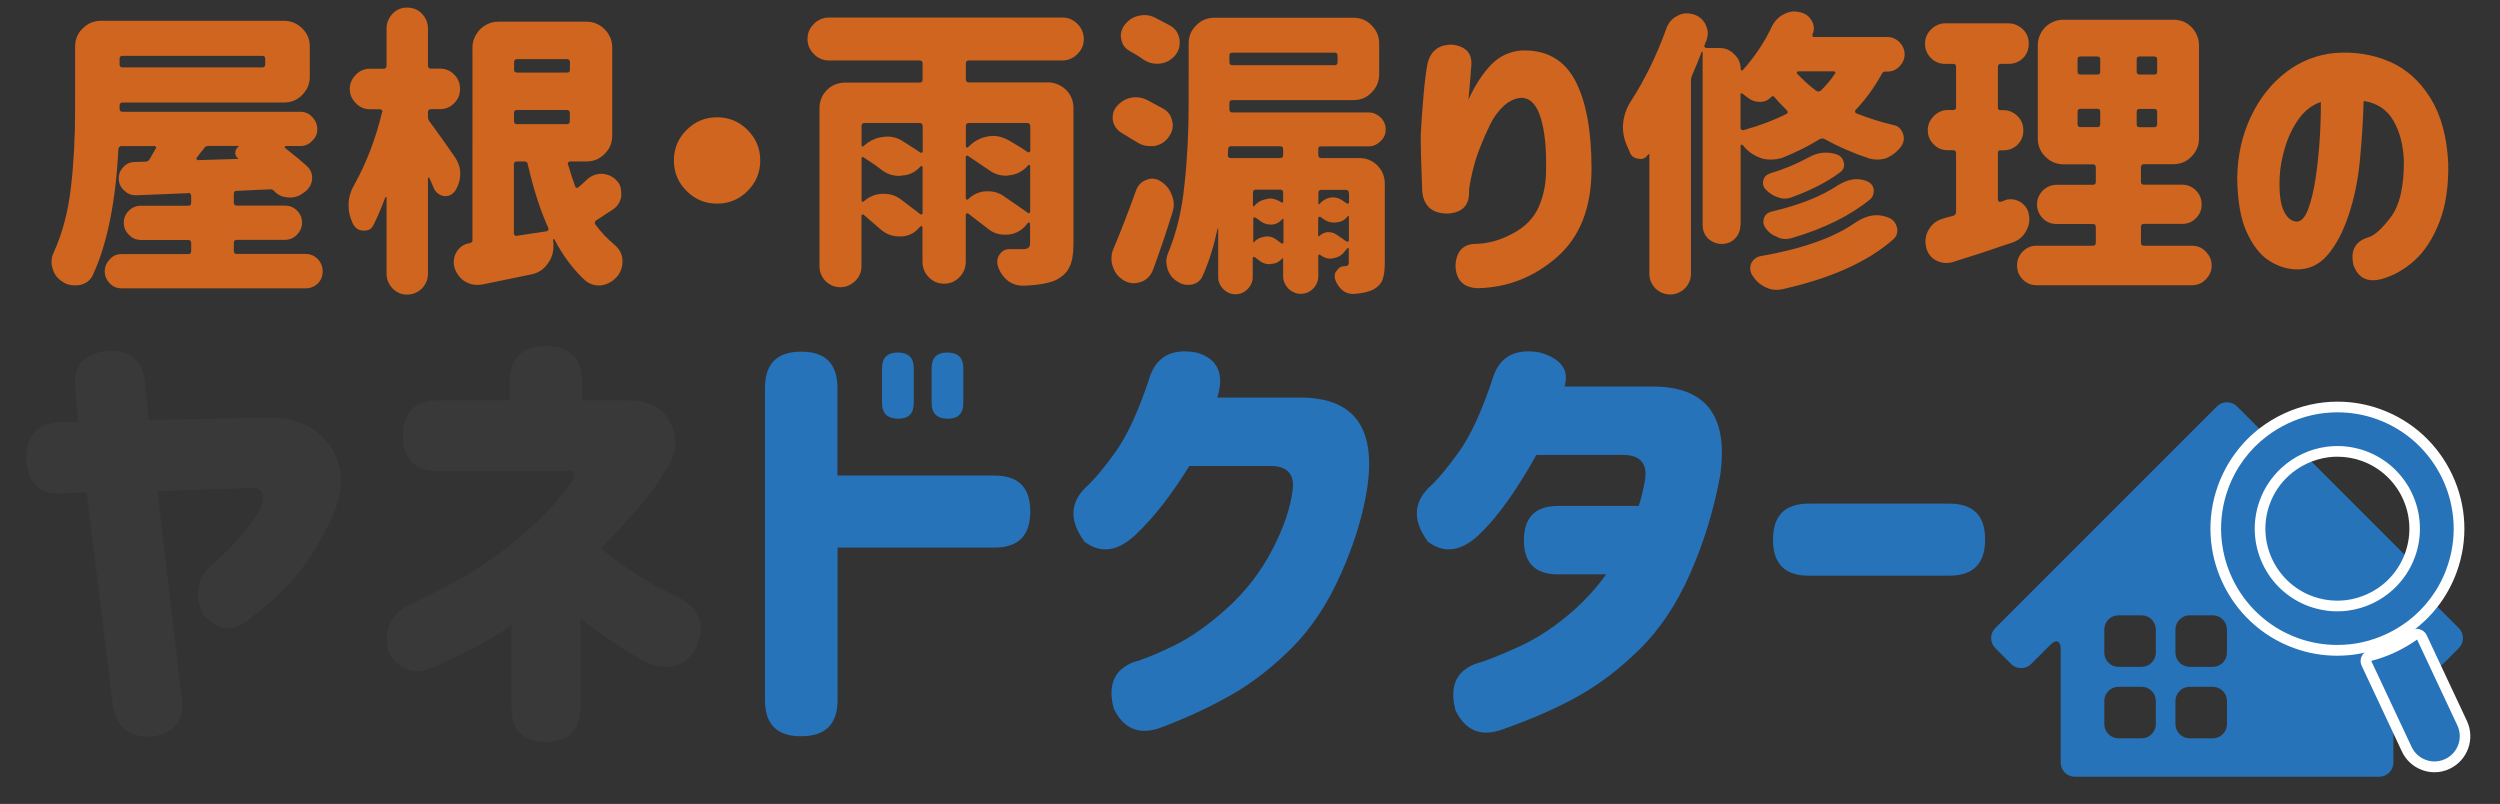 <?xml version="1.0" encoding="utf-8"?>
<!-- Generator: Adobe Illustrator 26.2.1, SVG Export Plug-In . SVG Version: 6.00 Build 0)  -->
<svg version="1.1" id="レイヤー_1" xmlns="http://www.w3.org/2000/svg" xmlns:xlink="http://www.w3.org/1999/xlink" x="0px"
	 y="0px" viewBox="0 0 227 73" style="enable-background:new 0 0 227 73;" xml:space="preserve">
<rect x="0" y="0" width="227" height="73" fill="#333333" stroke="none"/>
<style type="text/css">
	.st0{fill:#2673BA;}
	.st1{fill:#FFFFFF;}
	.st2{enable-background:new    ;}
	.st3{fill:#393939;}
	.st4{fill:#CF651F;}
</style>
<g>
	<g>
		<g>
			<path class="st0" d="M215.05,48.83c-0.5-0.5-1.32-1.32-1.82-1.82l-2.27-2.27c-0.5-0.5-1.32-1.32-1.82-1.82l-2.76-2.76
				c-0.5-0.5-1.32-1.32-1.82-1.82l-1.44-1.44c-0.5-0.5-1.32-0.5-1.82,0l-1.44,1.44c-0.5,0.5-1.32,1.32-1.82,1.82l-16.87,16.87
				c-0.5,0.5-0.5,1.32,0,1.82l1.44,1.44c0.5,0.5,1.32,0.5,1.82,0l1.77-1.77c0.5-0.5,0.91-0.33,0.91,0.38v10.34
				c0,0.71,0.58,1.29,1.29,1.29h27.63c0.71,0,1.29-0.58,1.29-1.29V58.9c0-0.71,0.41-0.88,0.91-0.38l1.77,1.77
				c0.5,0.5,1.32,0.5,1.82,0l1.44-1.44c0.5-0.5,0.5-1.32,0-1.82L215.05,48.83z M195.75,65.75c0,0.71-0.58,1.29-1.29,1.29h-2.1
				c-0.71,0-1.29-0.58-1.29-1.29v-2.1c0-0.71,0.58-1.29,1.29-1.29h2.1c0.71,0,1.29,0.58,1.29,1.29V65.75z M195.75,59.26
				c0,0.71-0.58,1.29-1.29,1.29h-2.1c-0.71,0-1.29-0.58-1.29-1.29v-2.1c0-0.71,0.58-1.29,1.29-1.29h2.1c0.71,0,1.29,0.58,1.29,1.29
				V59.26z M202.21,65.75c0,0.71-0.58,1.29-1.29,1.29h-2.1c-0.71,0-1.29-0.58-1.29-1.29v-2.1c0-0.71,0.58-1.29,1.29-1.29h2.1
				c0.71,0,1.29,0.58,1.29,1.29V65.75z M202.21,59.26c0,0.71-0.58,1.29-1.29,1.29h-2.1c-0.71,0-1.29-0.58-1.29-1.29v-2.1
				c0-0.71,0.58-1.29,1.29-1.29h2.1c0.71,0,1.29,0.58,1.29,1.29V59.26z"/>
		</g>
	</g>
	
		<rect x="210.42" y="40.42" transform="matrix(0.707 -0.707 0.707 0.707 28.371 164.488)" class="st0" width="4.63" height="15.16"/>
	<g>
		<g>
			<path class="st0" d="M212.22,59.05c-1.28,0-2.54-0.22-3.75-0.66c-5.73-2.08-8.69-8.43-6.61-14.16c0.72-1.98,1.98-3.7,3.64-4.98
				c1.27-0.98,2.78-1.68,4.35-2.04c0.79-0.18,1.6-0.27,2.4-0.27c1.28,0,2.54,0.22,3.76,0.66c2.77,1,4.98,3.03,6.23,5.71
				s1.39,5.68,0.38,8.45c-0.72,1.98-1.98,3.7-3.64,4.98c-1.28,0.98-2.78,1.69-4.35,2.04C213.83,58.96,213.03,59.05,212.22,59.05
				L212.22,59.05z M212.25,40.98c-0.3,0-0.6,0.02-0.89,0.06c-1.44,0.19-2.83,0.83-3.89,1.82c-0.81,0.75-1.44,1.7-1.82,2.75
				c-1.32,3.64,0.57,7.67,4.2,8.99c0.77,0.28,1.57,0.42,2.38,0.42c0.3,0,0.6-0.02,0.89-0.06c1.44-0.19,2.83-0.83,3.89-1.82
				c0.82-0.76,1.44-1.69,1.82-2.75c0.64-1.76,0.55-3.67-0.24-5.37s-2.2-2.99-3.96-3.63C213.86,41.13,213.06,40.98,212.25,40.98z"/>
			<path class="st1" d="M212.25,37.44c1.19,0,2.41,0.2,3.59,0.63c5.47,1.99,8.31,8.06,6.32,13.53c-0.71,1.96-1.94,3.58-3.48,4.76
				c-1.23,0.94-2.65,1.61-4.16,1.95c-0.75,0.17-1.52,0.25-2.3,0.25c-1.19,0-2.41-0.2-3.59-0.63c-5.47-1.99-8.31-8.06-6.32-13.53
				c0.71-1.96,1.94-3.58,3.48-4.76c1.23-0.94,2.65-1.61,4.16-1.95C210.7,37.52,211.47,37.44,212.25,37.44 M212.22,55.51
				c0.32,0,0.64-0.02,0.95-0.06c1.55-0.2,3.01-0.88,4.16-1.95c0.85-0.79,1.53-1.78,1.95-2.94c1.41-3.89-0.6-8.2-4.49-9.61
				c-0.84-0.3-1.7-0.45-2.55-0.45c-0.32,0-0.64,0.02-0.95,0.06c-1.55,0.2-3.01,0.88-4.16,1.95c-0.85,0.79-1.53,1.78-1.95,2.94
				c-1.41,3.89,0.6,8.2,4.49,9.61C210.52,55.36,211.38,55.51,212.22,55.51 M212.25,36.47c-0.84,0-1.68,0.09-2.51,0.28
				c-1.64,0.37-3.21,1.1-4.54,2.12c-1.74,1.34-3.05,3.14-3.8,5.2c-2.17,5.98,0.93,12.61,6.9,14.78c1.26,0.46,2.58,0.69,3.92,0.69
				c0.84,0,1.69-0.09,2.51-0.28c1.64-0.37,3.21-1.1,4.54-2.12c1.74-1.34,3.05-3.13,3.8-5.2c1.05-2.89,0.91-6.02-0.4-8.82
				c-1.31-2.79-3.62-4.91-6.51-5.96C214.9,36.7,213.58,36.47,212.25,36.47L212.25,36.47z M212.22,54.54c-0.76,0-1.5-0.13-2.22-0.39
				c-3.38-1.23-5.14-4.98-3.91-8.37c0.36-0.99,0.93-1.85,1.7-2.56c0.99-0.92,2.28-1.52,3.63-1.7c0.28-0.04,0.55-0.05,0.83-0.05
				c0.76,0,1.5,0.13,2.22,0.39c3.38,1.23,5.14,4.98,3.91,8.37c-0.36,0.99-0.93,1.85-1.69,2.56c-0.99,0.92-2.28,1.52-3.63,1.7
				C212.78,54.52,212.5,54.54,212.22,54.54L212.22,54.54z"/>
		</g>
		<g>
			<path class="st0" d="M221.05,69.62c-0.32,0-0.64-0.06-0.95-0.17c-0.7-0.25-1.26-0.76-1.57-1.44l-3.66-7.8
				c-0.06-0.13-0.06-0.28,0-0.41s0.18-0.23,0.32-0.26c1.43-0.37,2.81-1.02,4-1.87c0.08-0.06,0.18-0.09,0.28-0.09
				c0.04,0,0.08,0,0.12,0.02c0.14,0.04,0.26,0.13,0.32,0.26l3.66,7.8c0.65,1.39,0.05,3.05-1.34,3.7
				C221.85,69.53,221.46,69.62,221.05,69.62z"/>
			<path class="st1" d="M219.47,58.07l3.66,7.8c0.54,1.15,0.04,2.52-1.11,3.05c-0.31,0.15-0.65,0.22-0.97,0.22
				c-0.27,0-0.53-0.05-0.78-0.14c-0.55-0.2-1.03-0.61-1.3-1.19l-3.66-7.8C216.8,59.63,218.22,58.96,219.47,58.07 M219.47,57.1
				c-0.2,0-0.4,0.06-0.57,0.18c-1.14,0.82-2.47,1.44-3.84,1.8c-0.28,0.07-0.51,0.26-0.63,0.53s-0.12,0.56,0,0.82l3.66,7.8
				c0.37,0.79,1.02,1.39,1.84,1.69c0.36,0.13,0.73,0.2,1.11,0.2c0.48,0,0.95-0.1,1.38-0.31c1.63-0.76,2.34-2.71,1.58-4.34l-3.66-7.8
				c-0.12-0.26-0.35-0.45-0.63-0.53C219.64,57.11,219.55,57.1,219.47,57.1L219.47,57.1z"/>
		</g>
	</g>
	<g class="st2">
		<path class="st3" d="M7.87,44.73l-2.5,0.08c-1.83,0.03-2.84-1-3-3.08c0-2.11,0.94-3.24,2.84-3.38l1.88-0.04l-0.25-2.96
			c-0.25-2.11,0.75-3.28,3-3.5c2.08-0.03,3.2,0.97,3.34,3l0.33,3.29l10.8-0.21c2.45-0.06,4.29,0.74,5.55,2.4
			c1.25,1.65,1.42,3.72,0.5,6.19c-0.92,2.03-1.93,3.77-3.04,5.23c-1.11,1.46-2.6,2.88-4.46,4.27c-1.58,1.47-3.09,1.36-4.5-0.33
			c-0.7-1.78-0.42-3.22,0.83-4.34c1.83-1.58,3.34-3.31,4.5-5.17c0.44-1.31,0.15-1.93-0.88-1.88L14.3,44.6l2.21,18.93
			c0.25,1.92-0.64,3.03-2.67,3.34c-2.08,0.14-3.28-0.81-3.59-2.83L7.87,44.73z"/>
		<path class="st3" d="M36.6,39.56c0-2.14,1.07-3.21,3.21-3.21h6.46v-1.63c0-2.2,1.1-3.29,3.29-3.29c2.2,0,3.29,1.1,3.29,3.29v1.63
			H57c1.95,0,3.26,0.73,3.94,2.19c0.68,1.46,0.45,2.94-0.69,4.44c-0.36,0.75-1.17,1.85-2.44,3.29c-1.27,1.45-2.36,2.63-3.27,3.54
			c1.56,1.22,2.88,2.16,3.98,2.81c1.1,0.65,2.19,1.23,3.27,1.73c1.86,1.08,2.31,2.64,1.33,4.67c-1.08,1.64-2.64,1.97-4.67,1
			c-2.2-1.28-4.11-2.56-5.75-3.84v8.05c0,2.08-1.04,3.13-3.13,3.13s-3.13-1.04-3.13-3.13v-7.46c-1.83,1.28-4.28,2.58-7.34,3.92
			c-1.64,0.58-2.92,0.08-3.84-1.5c-0.42-1.92,0.14-3.31,1.67-4.17c1.25-0.56,2.82-1.35,4.71-2.38c1.89-1.03,3.79-2.36,5.69-3.98
			c1.9-1.63,3.4-3.22,4.48-4.77c0.53-0.81,0.44-1.18-0.25-1.13H39.81C37.67,42.77,36.6,41.7,36.6,39.56z"/>
	</g>
	<g class="st2">
		<path class="st0" d="M69.46,63.58V35.22c0-2.2,1.1-3.29,3.29-3.29c2.2,0,3.29,1.1,3.29,3.29v7.96h14.26
			c2.17,0,3.25,1.08,3.25,3.25c0,2.2-1.08,3.29-3.25,3.29H76.05v13.84c0,2.2-1.1,3.29-3.29,3.29
			C70.56,66.87,69.46,65.77,69.46,63.58z M80.09,36.6v-3.17c0-0.94,0.47-1.42,1.42-1.42c0.97,0,1.46,0.47,1.46,1.42v3.17
			c0,0.95-0.47,1.42-1.42,1.42C80.58,38.01,80.09,37.54,80.09,36.6z M84.59,36.6v-3.17c0-0.94,0.47-1.42,1.42-1.42
			c0.97,0,1.46,0.47,1.46,1.42v3.17c0,0.95-0.47,1.42-1.42,1.42C85.08,38.01,84.59,37.54,84.59,36.6z"/>
		<path class="st0" d="M110.53,36.1h7.38c4.95-0.06,7.03,2.64,6.25,8.09c-0.36,2.47-1.15,5.09-2.38,7.86
			c-1.22,2.77-2.73,5.04-4.52,6.82c-1.79,1.78-3.65,3.21-5.57,4.29s-3.99,2.04-6.21,2.88c-1.97,0.75-3.42,0.19-4.34-1.67
			c-0.58-2.14,0.01-3.56,1.79-4.25c0.83-0.22,2.03-0.71,3.59-1.46c1.56-0.75,3.18-1.89,4.88-3.42c1.7-1.53,3.06-3.29,4.11-5.3
			c1.04-2,1.66-3.81,1.86-5.42c0.19-1.44-0.45-2.18-1.92-2.21h-7.46c-1.61,2.61-3.23,4.68-4.84,6.21c-1.64,1.56-3.2,1.78-4.67,0.67
			c-1.36-1.83-1.35-3.46,0.04-4.88c0.78-0.69,1.7-1.78,2.75-3.25c1.06-1.47,2.07-3.66,3.04-6.55c0.58-2.08,2.03-2.92,4.34-2.5
			C110.57,32.57,111.2,33.93,110.53,36.1z"/>
		<path class="st0" d="M142.06,35.1h7.88c4.95-0.05,7.03,2.64,6.25,8.09c-0.58,3.14-1.49,6.09-2.71,8.86
			c-1.22,2.77-2.73,5.04-4.52,6.82c-1.79,1.78-3.65,3.21-5.57,4.29s-4.21,2.1-6.88,3.04c-1.97,0.75-3.42,0.19-4.34-1.67
			c-0.58-2.14,0.01-3.56,1.79-4.25c0.83-0.22,2.14-0.74,3.92-1.54c1.78-0.81,3.52-1.97,5.21-3.5c1.03-0.94,1.95-1.97,2.75-3.09
			h-4.38c-2.06,0-3.09-1.03-3.09-3.08c0-2.08,1.03-3.13,3.09-3.13h7.34c0.25-0.78,0.44-1.58,0.58-2.42
			c0.19-1.45-0.45-2.18-1.92-2.21h-7.96c-1.83,3.28-3.56,5.68-5.17,7.21c-1.64,1.56-3.2,1.78-4.67,0.67
			c-1.36-1.83-1.35-3.46,0.04-4.88c0.78-0.69,1.7-1.78,2.75-3.25c1.06-1.47,2.07-3.66,3.04-6.55c0.58-2.08,2.03-2.92,4.34-2.5
			C141.76,32.57,142.5,33.59,142.06,35.1z"/>
		<path class="st0" d="M160.99,49.02v-0.04c0-2.17,1.08-3.25,3.25-3.25H177c2.17,0,3.25,1.08,3.25,3.25c0,2.2-1.08,3.29-3.25,3.29
			h-12.76C162.07,52.28,160.99,51.19,160.99,49.02z"/>
	</g>
	<g class="st2">
		<path class="st4" d="M29.3,24.64c0,0.44-0.15,0.8-0.44,1.1c-0.31,0.29-0.68,0.44-1.1,0.44H11.05c-0.44,0-0.8-0.15-1.07-0.44
			c-0.31-0.31-0.47-0.68-0.47-1.1s0.16-0.79,0.47-1.1c0.26-0.31,0.61-0.47,1.07-0.47h6.04c0.18,0,0.27-0.09,0.27-0.27v-0.74
			c0-0.18-0.09-0.27-0.27-0.27h-4.28c-0.44,0-0.81-0.16-1.1-0.47c-0.31-0.29-0.47-0.66-0.47-1.1c0-0.44,0.16-0.8,0.47-1.1
			c0.29-0.29,0.66-0.44,1.1-0.44h4.28c0.18,0,0.27-0.09,0.27-0.27v-0.63c0-0.07-0.03-0.14-0.08-0.19c-0.04-0.07-0.1-0.09-0.19-0.05
			l-4.69,0.19h-0.08c-0.4,0-0.74-0.14-1.02-0.41c-0.35-0.31-0.52-0.69-0.52-1.12c0-0.4,0.14-0.74,0.41-1.02
			c0.27-0.31,0.62-0.47,1.04-0.47l0.96-0.03c0.2,0,0.34-0.08,0.41-0.25l0.55-0.96c0.04-0.05,0.04-0.11,0-0.16l-0.11-0.05h-2.99
			c-0.16,0-0.27,0.08-0.3,0.25c-0.24,4.81-1.01,8.63-2.31,11.44c-0.22,0.49-0.61,0.8-1.18,0.93c-0.09,0.02-0.25,0.03-0.47,0.03
			c-0.4,0-0.75-0.09-1.04-0.28c-0.51-0.31-0.83-0.71-0.96-1.21c-0.07-0.2-0.11-0.42-0.11-0.66c0-0.31,0.07-0.6,0.22-0.88
			c0.79-1.77,1.3-3.73,1.54-5.87c0.26-2.21,0.38-4.55,0.38-7V4.23c0-0.66,0.23-1.21,0.69-1.65c0.46-0.46,1.01-0.69,1.65-0.69h16.63
			c0.64,0,1.19,0.23,1.65,0.69c0.46,0.44,0.69,0.99,0.69,1.65v2.74c0,0.64-0.23,1.19-0.69,1.65c-0.44,0.46-0.99,0.69-1.65,0.69
			H11.13c-0.18,0-0.27,0.09-0.27,0.27v0.3c0,0.18,0.09,0.27,0.27,0.27h16.14c0.44,0,0.8,0.16,1.07,0.47
			c0.31,0.31,0.47,0.68,0.47,1.1c0,0.44-0.16,0.8-0.47,1.07c-0.27,0.31-0.63,0.47-1.07,0.47h-1.32c-0.06,0-0.08,0.02-0.08,0.05
			c-0.02,0.05-0.02,0.09,0,0.11c0.93,0.73,1.6,1.29,2,1.67c0.31,0.27,0.47,0.62,0.47,1.04v0.22c-0.09,0.49-0.35,0.88-0.77,1.15
			l-0.33,0.22c-0.29,0.15-0.59,0.22-0.91,0.22c-0.15,0-0.26-0.01-0.33-0.03c-0.46-0.05-0.83-0.25-1.12-0.58
			c-0.09-0.09-0.2-0.14-0.33-0.14l-3.05,0.14c-0.18,0-0.27,0.09-0.27,0.27v0.8c0,0.18,0.09,0.27,0.27,0.27h4.36
			c0.44,0,0.8,0.15,1.1,0.44c0.31,0.31,0.47,0.68,0.47,1.1c0,0.42-0.16,0.79-0.47,1.1c-0.29,0.31-0.66,0.47-1.1,0.47h-4.36
			c-0.18,0-0.27,0.09-0.27,0.27v0.74c0,0.18,0.09,0.27,0.27,0.27h6.26c0.42,0,0.79,0.16,1.1,0.47C29.15,23.84,29.3,24.21,29.3,24.64
			z M10.86,5.85c0,0.18,0.09,0.27,0.27,0.27h12.68c0.18,0,0.27-0.09,0.27-0.27V5.32c0-0.16-0.09-0.25-0.27-0.25H11.13
			c-0.18,0-0.27,0.08-0.27,0.25V5.85z M17.99,14.54l3.59-0.11h0.03c0.04-0.04,0.04-0.05,0-0.05c-0.17-0.15-0.25-0.3-0.25-0.47
			c0-0.26,0.11-0.47,0.33-0.63l-0.03-0.03h-2.72c-0.2,0-0.34,0.07-0.41,0.22c-0.16,0.18-0.39,0.48-0.69,0.88
			c0,0.05,0.01,0.1,0.03,0.14C17.9,14.53,17.94,14.54,17.99,14.54z"/>
		<path class="st4" d="M41.79,15.75c0,0.59-0.16,1.12-0.49,1.62c-0.24,0.29-0.52,0.44-0.85,0.44h-0.11c-0.4-0.06-0.7-0.27-0.91-0.63
			l-0.44-1.02c-0.04-0.04-0.06-0.04-0.08-0.03c-0.04,0-0.05,0.02-0.05,0.06v8.67c0,0.49-0.18,0.94-0.55,1.34
			c-0.4,0.37-0.85,0.55-1.34,0.55c-0.51,0-0.95-0.18-1.32-0.55c-0.37-0.4-0.55-0.85-0.55-1.34v-6.94l-0.03-0.03
			c-0.04,0-0.06,0.01-0.08,0.03c-0.38,1.01-0.74,1.84-1.07,2.5c-0.16,0.35-0.44,0.52-0.82,0.52h-0.14
			c-0.42-0.02-0.73-0.24-0.93-0.66c-0.26-0.55-0.38-1.08-0.38-1.59V18.5c0.02-0.58,0.2-1.18,0.55-1.78c1.08-1.94,1.91-4.12,2.5-6.56
			c0.04-0.05,0.03-0.11-0.03-0.16c-0.06-0.06-0.1-0.08-0.14-0.08h-0.93c-0.51,0-0.94-0.18-1.29-0.55c-0.37-0.37-0.55-0.8-0.55-1.29
			c0-0.49,0.18-0.92,0.55-1.29c0.35-0.37,0.78-0.55,1.29-0.55h1.23c0.18,0,0.27-0.09,0.27-0.27V2.58c0-0.49,0.18-0.94,0.55-1.34
			c0.35-0.37,0.79-0.55,1.32-0.55c0.53,0,0.98,0.18,1.34,0.55c0.37,0.4,0.55,0.85,0.55,1.34v3.38c0,0.18,0.09,0.27,0.27,0.27h0.8
			c0.53,0,0.97,0.18,1.32,0.55c0.35,0.35,0.52,0.78,0.52,1.29c0,0.51-0.17,0.94-0.52,1.29c-0.35,0.37-0.79,0.55-1.32,0.55h-0.8
			c-0.18,0-0.27,0.09-0.27,0.27v0.44c0,0.18,0.06,0.34,0.19,0.47c0.7,0.95,1.45,2.02,2.28,3.21C41.63,14.76,41.79,15.24,41.79,15.75
			z M54.63,15.78h0.03c0.57,0.04,1.02,0.26,1.37,0.66c0.26,0.27,0.38,0.64,0.38,1.1v0.3c-0.09,0.53-0.36,0.93-0.8,1.21l-1.48,0.96
			c-0.13,0.11-0.16,0.23-0.08,0.36c0.51,0.7,1.09,1.31,1.73,1.84c0.44,0.37,0.69,0.81,0.74,1.34v0.25c0,0.42-0.13,0.81-0.38,1.18
			c-0.38,0.49-0.86,0.8-1.43,0.91c-0.09,0.02-0.22,0.03-0.38,0.03c-0.4,0-0.79-0.14-1.15-0.41c-1.12-1.02-2.07-2.29-2.85-3.79
			c-0.02-0.04-0.05-0.04-0.08,0c-0.02,0-0.03,0.02-0.03,0.05l0.03,0.38v0.25c0,0.57-0.17,1.08-0.52,1.54
			c-0.38,0.55-0.91,0.88-1.56,0.99l-4.42,0.91l-0.44,0.03c-0.38,0-0.76-0.11-1.12-0.33c-0.44-0.29-0.75-0.71-0.93-1.26v-0.03
			c-0.04-0.11-0.06-0.27-0.06-0.49c0-0.31,0.09-0.61,0.27-0.91c0.31-0.46,0.7-0.71,1.18-0.77c0.16-0.04,0.25-0.12,0.25-0.25V4.31
			c0-0.6,0.23-1.15,0.69-1.65c0.49-0.46,1.04-0.69,1.65-0.69h8.01c0.64,0,1.19,0.23,1.65,0.69c0.46,0.46,0.69,1.01,0.69,1.65v8.01
			c0,0.66-0.23,1.21-0.69,1.65c-0.44,0.46-0.99,0.69-1.65,0.69h-1.48c-0.07,0-0.13,0.03-0.17,0.08c-0.05,0.05-0.06,0.11-0.03,0.17
			c0.24,0.8,0.46,1.48,0.66,2.03c0.04,0.07,0.08,0.11,0.14,0.11c0.07,0.02,0.13,0,0.16-0.06c0.27-0.22,0.52-0.44,0.74-0.66
			C53.66,15.96,54.12,15.78,54.63,15.78z M51.75,5.65c0-0.18-0.09-0.28-0.27-0.28h-4.53c-0.18,0-0.27,0.09-0.27,0.28v0.69
			c0,0.17,0.09,0.25,0.27,0.25h4.53c0.18,0,0.27-0.08,0.27-0.25V5.65z M46.67,11c0,0.18,0.09,0.27,0.27,0.27h4.53
			c0.18,0,0.27-0.09,0.27-0.27v-0.74c0-0.18-0.09-0.27-0.27-0.27h-4.53c-0.18,0-0.27,0.09-0.27,0.27V11z M46.67,21.21
			c0,0.05,0.03,0.11,0.08,0.17c0.05,0.04,0.12,0.05,0.19,0.03l2.69-0.41c0.09-0.04,0.15-0.07,0.16-0.11c0.02-0.05,0.02-0.12,0-0.19
			c-0.73-1.59-1.35-3.52-1.87-5.79c-0.02-0.17-0.13-0.25-0.33-0.25h-0.66c-0.18,0-0.27,0.09-0.27,0.27V21.21z"/>
		<path class="st4" d="M62.34,17.34c-0.77-0.77-1.15-1.69-1.15-2.77c0-1.08,0.38-2,1.15-2.77c0.77-0.77,1.69-1.15,2.77-1.15
			s2,0.38,2.77,1.15c0.77,0.77,1.15,1.69,1.15,2.77c0,1.08-0.38,2-1.15,2.77c-0.77,0.77-1.69,1.15-2.77,1.15
			S63.11,18.11,62.34,17.34z"/>
		<path class="st4" d="M87.97,5.49c-0.18,0-0.27,0.09-0.27,0.27v1.45c0,0.18,0.09,0.27,0.27,0.27h7.16c0.62,0,1.17,0.22,1.65,0.66
			c0.46,0.46,0.69,1.02,0.69,1.67v12.35c0,0.92-0.12,1.61-0.36,2.08c-0.22,0.48-0.62,0.87-1.21,1.18c-0.62,0.29-1.59,0.47-2.91,0.52
			h-0.14c-0.48,0-0.91-0.14-1.29-0.41c-0.44-0.35-0.75-0.78-0.93-1.29c-0.05-0.16-0.08-0.32-0.08-0.47c0-0.22,0.06-0.43,0.19-0.63
			c0.22-0.35,0.53-0.52,0.93-0.52h0.03h1.23c0.4,0,0.6-0.17,0.6-0.52v-1.78c0-0.04-0.02-0.07-0.06-0.11c-0.05,0-0.1,0.01-0.14,0.03
			l-0.27,0.33c-0.48,0.48-1.02,0.72-1.65,0.74h-0.16c-0.6,0-1.12-0.18-1.56-0.55l-1.78-1.37c-0.04-0.04-0.08-0.04-0.14,0
			c-0.05,0.02-0.08,0.06-0.08,0.11v4.25c0,0.57-0.19,1.04-0.58,1.43c-0.38,0.38-0.84,0.58-1.37,0.58c-0.55,0-1.02-0.19-1.4-0.58
			c-0.38-0.38-0.58-0.86-0.58-1.43v-3.1c0-0.05-0.03-0.09-0.08-0.11c-0.02-0.04-0.06-0.03-0.11,0.03l-0.19,0.19
			c-0.44,0.48-0.99,0.71-1.65,0.71h-0.05c-0.64,0-1.2-0.2-1.67-0.6c-0.79-0.68-1.32-1.13-1.59-1.37c-0.04-0.04-0.08-0.04-0.14,0
			c-0.04,0.02-0.06,0.05-0.06,0.11v4.58c0,0.51-0.19,0.96-0.58,1.34c-0.4,0.37-0.85,0.55-1.34,0.55s-0.94-0.18-1.34-0.55
			c-0.37-0.4-0.55-0.85-0.55-1.34V9.83c0-0.66,0.23-1.22,0.69-1.67c0.44-0.44,0.99-0.66,1.65-0.66h6.75c0.18,0,0.27-0.09,0.27-0.27
			V5.76c0-0.18-0.09-0.27-0.27-0.27h-8.23c-0.53,0-0.99-0.19-1.37-0.58c-0.38-0.38-0.58-0.84-0.58-1.37s0.19-0.99,0.58-1.37
			c0.38-0.38,0.84-0.58,1.37-0.58h21.19c0.53,0,0.99,0.19,1.37,0.58c0.38,0.38,0.58,0.84,0.58,1.37s-0.19,0.99-0.58,1.37
			c-0.38,0.38-0.84,0.58-1.37,0.58H87.97z M83.77,11.44c0-0.18-0.09-0.27-0.27-0.27h-5.02c-0.16,0-0.25,0.09-0.25,0.27v1.76
			c0,0.06,0.02,0.08,0.06,0.08c0.05,0.02,0.09,0.02,0.11,0l0.03-0.03c0.53-0.48,1.12-0.75,1.78-0.82l0.33-0.03
			c0.57,0,1.08,0.16,1.54,0.49c0.84,0.53,1.33,0.85,1.48,0.96c0.04,0.04,0.08,0.04,0.14,0c0.05,0,0.08-0.04,0.08-0.11V11.44z
			 M78.23,18.2c0,0.05,0.02,0.09,0.06,0.11c0.05,0.02,0.09,0.02,0.11,0c0.51-0.46,1.08-0.69,1.7-0.71h0.16
			c0.59,0,1.11,0.17,1.56,0.52l1.73,1.32c0.02,0.02,0.05,0.03,0.11,0.03c0.07,0,0.11-0.05,0.11-0.14v-4.14
			c0-0.05-0.03-0.09-0.08-0.11c-0.02-0.04-0.06-0.03-0.11,0.03l-0.05,0.06c-0.46,0.49-1.02,0.75-1.67,0.77
			c-0.04,0.02-0.1,0.03-0.19,0.03c-0.6,0-1.13-0.17-1.59-0.52c-0.46-0.37-1.01-0.75-1.65-1.15l-0.06-0.05
			c-0.09,0-0.14,0.05-0.14,0.17V18.2z M93.54,11.44c0-0.18-0.09-0.27-0.27-0.27h-5.3c-0.18,0-0.27,0.09-0.27,0.27v1.84
			c0,0.07,0.03,0.11,0.08,0.11c0.04,0.04,0.07,0.03,0.11-0.03l0.14-0.11c0.48-0.48,1.06-0.77,1.76-0.88l0.36-0.03
			c0.51,0,1.02,0.15,1.51,0.44c0.84,0.49,1.4,0.84,1.67,1.04c0.06,0.02,0.1,0.02,0.14,0c0.06-0.04,0.08-0.08,0.08-0.14V11.44z
			 M87.7,18.03c0,0.06,0.03,0.08,0.08,0.08c0.04,0.04,0.07,0.04,0.11,0c0.44-0.44,0.97-0.69,1.59-0.74h0.25
			c0.55,0,1.03,0.16,1.45,0.47c1.1,0.75,1.81,1.24,2.14,1.48c0.04,0.04,0.08,0.05,0.14,0.03c0.06-0.04,0.08-0.08,0.08-0.14v-4.12
			c0-0.04-0.02-0.07-0.06-0.11c-0.02-0.02-0.06-0.01-0.14,0.03l-0.08,0.11c-0.46,0.48-1.01,0.74-1.65,0.8
			c-0.06,0.02-0.15,0.03-0.27,0.03c-0.57,0-1.07-0.17-1.51-0.49l-1.92-1.29c-0.02-0.05-0.06-0.06-0.14-0.03
			c-0.05,0.02-0.08,0.06-0.08,0.14V18.03z"/>
		<path class="st4" d="M104.11,16.33c0.15-0.07,0.32-0.11,0.52-0.11c0.27,0,0.53,0.08,0.77,0.25c0.49,0.31,0.83,0.74,1.02,1.29
			c0.11,0.27,0.16,0.56,0.16,0.85c0,0.22-0.05,0.47-0.14,0.74c-0.6,1.92-1.19,3.65-1.76,5.19c-0.22,0.53-0.59,0.89-1.1,1.07
			c-0.26,0.07-0.47,0.11-0.63,0.11c-0.27,0-0.56-0.07-0.85-0.22c-0.53-0.31-0.88-0.73-1.04-1.26c-0.09-0.2-0.14-0.45-0.14-0.74
			c0-0.35,0.06-0.66,0.19-0.93c0.69-1.65,1.38-3.42,2.06-5.32C103.34,16.8,103.65,16.49,104.11,16.33z M106.44,11
			c0.04,0.18,0.05,0.32,0.05,0.41c0,0.35-0.13,0.7-0.38,1.04c-0.31,0.44-0.75,0.71-1.32,0.82h-0.36c-0.42,0-0.81-0.11-1.15-0.33
			l-1.45-0.88c-0.42-0.27-0.68-0.63-0.77-1.07c-0.02-0.07-0.03-0.18-0.03-0.33c0-0.37,0.11-0.69,0.33-0.96
			c0.37-0.44,0.8-0.71,1.29-0.82c0.22-0.04,0.38-0.05,0.49-0.05c0.35,0,0.69,0.08,1.02,0.25l1.43,0.77
			C106.05,10.09,106.33,10.47,106.44,11z M101.8,3.51c-0.02-0.07-0.03-0.17-0.03-0.3c0-0.35,0.13-0.68,0.38-0.99
			c0.33-0.42,0.76-0.69,1.29-0.8c0.22-0.04,0.37-0.05,0.47-0.05c0.38,0,0.73,0.09,1.04,0.27l1.26,0.66
			c0.48,0.26,0.77,0.66,0.88,1.21c0.02,0.09,0.03,0.22,0.03,0.38c0,0.4-0.12,0.76-0.36,1.07c-0.37,0.46-0.81,0.72-1.34,0.8
			c-0.09,0.02-0.22,0.03-0.38,0.03c-0.42,0-0.81-0.12-1.18-0.36c-0.38-0.27-0.81-0.54-1.29-0.8C102.13,4.38,101.88,4.01,101.8,3.51z
			 M119.97,13.28c-0.18,0-0.27,0.08-0.27,0.25v0.55c0,0.18,0.09,0.27,0.27,0.27h3.43c0.66,0,1.21,0.22,1.65,0.66
			c0.46,0.46,0.69,1.02,0.69,1.67v7.19c0,0.66-0.07,1.18-0.22,1.56c-0.13,0.33-0.39,0.61-0.8,0.85c-0.44,0.22-1.03,0.36-1.78,0.41
			h-0.11c-0.35,0-0.66-0.11-0.93-0.33c-0.29-0.24-0.51-0.56-0.66-0.96c-0.04-0.15-0.05-0.26-0.05-0.33c0-0.2,0.06-0.37,0.19-0.49
			c0.16-0.27,0.4-0.41,0.71-0.41h0.05c0.22,0,0.33-0.11,0.33-0.33v-1.24c0-0.02-0.02-0.04-0.06-0.08c-0.04,0-0.06,0.01-0.08,0.03
			l-0.3,0.36c-0.24,0.31-0.59,0.49-1.04,0.55l-0.16,0.03c-0.33,0-0.66-0.12-0.99-0.36c-0.02-0.04-0.05-0.04-0.08,0
			c-0.04,0.04-0.06,0.06-0.06,0.08v1.87c0,0.44-0.16,0.81-0.47,1.13c-0.31,0.31-0.69,0.47-1.13,0.47c-0.4,0-0.78-0.16-1.12-0.47
			c-0.31-0.35-0.47-0.72-0.47-1.13v-1.54c0-0.05-0.01-0.08-0.03-0.08c-0.04,0-0.06,0.01-0.08,0.03c-0.27,0.31-0.61,0.47-1.02,0.47
			c-0.02,0.02-0.05,0.03-0.11,0.03c-0.38,0-0.71-0.13-0.99-0.38l-0.36-0.27c-0.02-0.02-0.06-0.02-0.11,0
			c-0.04,0-0.06,0.04-0.06,0.11v1.7c0,0.42-0.16,0.79-0.47,1.1c-0.31,0.31-0.68,0.47-1.1,0.47c-0.42,0-0.79-0.16-1.1-0.47
			c-0.31-0.31-0.47-0.68-0.47-1.1v-4.36c0-0.02-0.01-0.03-0.03-0.03l-0.03,0.03c-0.33,1.56-0.77,2.96-1.32,4.2
			c-0.18,0.46-0.52,0.74-1.02,0.85l-0.36,0.03c-0.33,0-0.64-0.1-0.93-0.3c-0.44-0.26-0.74-0.64-0.91-1.15
			c-0.07-0.29-0.11-0.51-0.11-0.66c0-0.26,0.06-0.52,0.17-0.79c0.77-1.87,1.26-3.93,1.48-6.2c0.26-2.34,0.38-4.78,0.38-7.33V3.95
			c0-0.66,0.23-1.21,0.69-1.65c0.44-0.46,0.99-0.69,1.65-0.69h12.62c0.66,0,1.21,0.23,1.65,0.69c0.46,0.46,0.69,1.01,0.69,1.65v2.8
			c0,0.64-0.23,1.19-0.69,1.65c-0.44,0.46-0.99,0.69-1.65,0.69H111.9c-0.18,0-0.27,0.09-0.27,0.27v0.58c0,0.18,0.09,0.27,0.27,0.27
			h12.38c0.38,0,0.74,0.15,1.07,0.44c0.31,0.31,0.47,0.68,0.47,1.1c0,0.44-0.16,0.8-0.47,1.07c-0.31,0.31-0.67,0.47-1.07,0.47
			H119.97z M116.24,14.35c0.18,0,0.27-0.09,0.27-0.27v-0.55c0-0.17-0.09-0.25-0.27-0.25h-4.47c-0.16,0-0.25,0.08-0.25,0.25
			l-0.03,0.55c0,0.11,0.02,0.17,0.06,0.19c0.05,0.06,0.11,0.08,0.16,0.08H116.24z M121.45,5.05c0-0.18-0.09-0.27-0.27-0.27h-9.28
			c-0.18,0-0.27,0.09-0.27,0.27v0.6c0,0.18,0.09,0.27,0.27,0.27h9.28c0.18,0,0.27-0.09,0.27-0.27V5.05z M113.77,18.69
			c0.02,0.04,0.04,0.05,0.06,0.05c0.04,0,0.05-0.01,0.05-0.03c0.29-0.35,0.67-0.56,1.12-0.63c0.11-0.04,0.21-0.06,0.3-0.06
			c0.29,0,0.59,0.09,0.91,0.27l0.14,0.08l0.05,0.03c0.07,0,0.11-0.04,0.11-0.11v-0.8c0-0.18-0.09-0.27-0.27-0.27h-2.22
			c-0.16,0-0.25,0.09-0.25,0.27V18.69z M113.77,21.93c0,0.04,0.01,0.05,0.03,0.05c0.04,0.04,0.06,0.04,0.06,0
			c0.24-0.27,0.57-0.44,0.99-0.49l0.17-0.03c0.33,0,0.62,0.1,0.88,0.3l0.44,0.33c0.04,0.02,0.08,0.03,0.14,0.03
			c0.04-0.04,0.06-0.07,0.06-0.11v-2.09l-0.03-0.05c-0.04,0-0.06,0.01-0.08,0.03c-0.22,0.27-0.51,0.44-0.88,0.49h-0.19
			c-0.29,0-0.57-0.08-0.82-0.25c-0.33-0.24-0.51-0.37-0.55-0.38c-0.02-0.02-0.05-0.03-0.08-0.03c-0.07,0-0.11,0.05-0.11,0.14V21.93z
			 M122.47,17.51c0-0.18-0.09-0.27-0.27-0.27h-2.22c-0.18,0-0.27,0.09-0.27,0.27v0.99l0.03,0.03c0.04,0.04,0.06,0.04,0.06,0
			c0.24-0.29,0.55-0.48,0.93-0.58l0.3-0.03c0.26,0,0.51,0.07,0.77,0.22l0.49,0.33c0.04,0.04,0.08,0.04,0.14,0
			c0.04-0.04,0.06-0.07,0.06-0.11V17.51z M119.7,21.41c0,0.02,0.01,0.04,0.03,0.05h0.03c0.2-0.2,0.45-0.33,0.74-0.38h0.14
			c0.24,0,0.46,0.06,0.66,0.19c0.37,0.24,0.69,0.46,0.96,0.66c0.05,0.02,0.11,0.02,0.16,0c0.04-0.04,0.06-0.07,0.06-0.11v-2.17
			l-0.06-0.05l-0.05,0.03c-0.26,0.35-0.59,0.53-0.99,0.55c-0.06,0.02-0.13,0.03-0.22,0.03c-0.35,0-0.65-0.09-0.91-0.27l-0.36-0.25
			c-0.04-0.02-0.08-0.02-0.14,0l-0.06,0.11V21.41z"/>
		<path class="st4" d="M129.63,5.71c0.31-1.15,1.08-1.7,2.31-1.65c1.22,0.18,1.77,0.84,1.65,1.98c-0.09,1.15-0.17,2.15-0.25,2.99
			c0.62-1.33,1.31-2.39,2.07-3.17c0.76-0.78,1.69-1.2,2.79-1.28c2.23-0.06,3.84,0.86,4.83,2.74c0.99,1.88,1.48,4.56,1.48,8.01
			c0,3.51-1.04,6.18-3.13,8.01c-2.09,1.83-4.49,2.77-7.22,2.83c-1.28-0.06-1.95-0.73-2-2.03c0.06-1.33,0.69-2,1.89-2
			c1.08-0.02,2.19-0.33,3.33-0.95c1.14-0.61,1.93-1.44,2.37-2.48c0.44-1.04,0.65-2.17,0.63-3.38c0.04-1.9-0.12-3.44-0.48-4.62
			c-0.36-1.18-0.93-1.79-1.71-1.83c-0.57,0.02-1.11,0.26-1.62,0.71c-0.51,0.46-0.93,1.03-1.26,1.7c-0.33,0.68-0.63,1.35-0.89,2.02
			c-0.27,0.67-0.45,1.22-0.56,1.66c-0.09,0.31-0.19,0.73-0.3,1.25c-0.11,0.52-0.17,0.9-0.17,1.14c0.04,1.26-0.59,1.94-1.89,2.03
			c-1.43,0.02-2.21-0.64-2.36-1.98c-0.09-2.2-0.14-3.9-0.14-5.1c0.05-1.13,0.14-2.33,0.25-3.59C129.36,7.46,129.48,6.46,129.63,5.71
			z"/>
		<path class="st4" d="M158.03,20.42c0,0.49-0.17,0.91-0.49,1.24s-0.73,0.49-1.21,0.49c-0.46,0-0.87-0.17-1.24-0.49
			c-0.33-0.33-0.49-0.74-0.49-1.24V4.75c0-0.04-0.02-0.05-0.05-0.05l-0.05,0.03c-0.17,0.48-0.45,1.17-0.85,2.09
			c-0.07,0.15-0.11,0.32-0.11,0.52v17.51c0,0.49-0.18,0.94-0.55,1.34c-0.4,0.37-0.85,0.55-1.34,0.55s-0.94-0.18-1.34-0.55
			c-0.37-0.4-0.55-0.85-0.55-1.34V14.08c0-0.04-0.01-0.06-0.03-0.08c-0.04,0-0.06,0.01-0.08,0.03c-0.18,0.28-0.42,0.41-0.71,0.41
			l-0.19-0.03c-0.4-0.05-0.67-0.27-0.79-0.66l-0.27-0.6c-0.22-0.53-0.33-1.07-0.33-1.62l0.03-0.44c0.09-0.71,0.33-1.35,0.71-1.92
			c1.26-1.96,2.33-4.15,3.21-6.59c0.17-0.49,0.48-0.87,0.96-1.12c0.28-0.17,0.57-0.25,0.88-0.25c0.2,0,0.39,0.03,0.58,0.08
			c0.51,0.15,0.89,0.45,1.12,0.91c0.15,0.33,0.22,0.6,0.22,0.82c0,0.16-0.04,0.38-0.11,0.63c-0.09,0.18-0.16,0.34-0.19,0.47
			c-0.04,0.05-0.03,0.11,0.03,0.16c0.04,0.06,0.09,0.08,0.16,0.08h1.18c0.53,0,0.98,0.19,1.34,0.58c0.38,0.35,0.58,0.8,0.58,1.37
			c0,0.02,0.02,0.05,0.05,0.08h0.11c1.1-1.21,1.99-2.55,2.69-4.03c0.26-0.49,0.61-0.85,1.07-1.07c0.29-0.16,0.61-0.25,0.96-0.25
			c0.09,0,0.25,0.02,0.47,0.06l0.11,0.03c0.44,0.11,0.77,0.37,0.99,0.77c0.13,0.2,0.19,0.43,0.19,0.69c0,0.17-0.05,0.36-0.14,0.58
			c0,0.05,0.01,0.1,0.03,0.14c0.04,0.04,0.06,0.05,0.08,0.05h6.7c0.42,0,0.79,0.16,1.1,0.47c0.31,0.31,0.47,0.68,0.47,1.1
			s-0.16,0.79-0.47,1.1c-0.29,0.31-0.66,0.47-1.1,0.47h-0.19c-0.13,0-0.22,0.05-0.28,0.16c-0.7,1.26-1.5,2.37-2.41,3.32
			c-0.04,0.07-0.06,0.13-0.06,0.17c0.04,0.07,0.07,0.12,0.11,0.14c1.12,0.44,2.25,0.8,3.4,1.07c0.4,0.07,0.69,0.33,0.85,0.77
			c0.05,0.13,0.08,0.27,0.08,0.44c0,0.22-0.07,0.45-0.22,0.69c-0.33,0.46-0.76,0.81-1.29,1.07c-0.29,0.11-0.59,0.16-0.91,0.16
			c-0.22,0-0.44-0.03-0.66-0.08c-1.5-0.49-2.87-1.09-4.12-1.78c-0.04-0.04-0.11-0.05-0.22-0.05c-0.09,0-0.16,0.02-0.22,0.05
			c-0.99,0.62-2.12,1.19-3.4,1.7c-0.35,0.11-0.69,0.16-1.02,0.16c-0.37,0-0.68-0.04-0.93-0.14c-0.64-0.22-1.18-0.6-1.62-1.15
			l-0.05-0.03c-0.02-0.04-0.06-0.04-0.11-0.03c-0.04,0-0.05,0.03-0.05,0.08V20.42z M158.09,8.48c-0.04,0-0.05,0.04-0.05,0.11v3.02
			c0,0.07,0.03,0.13,0.08,0.16c0.04,0.04,0.1,0.05,0.19,0.05c1.54-0.44,2.84-0.93,3.9-1.48c0.06-0.02,0.09-0.05,0.11-0.11
			c0-0.09-0.02-0.15-0.05-0.19c-0.49-0.48-0.89-0.9-1.18-1.26c-0.05-0.05-0.14-0.05-0.25,0c-0.26,0.31-0.6,0.47-1.04,0.47h-0.03
			c-0.4,0-0.76-0.13-1.07-0.38l-0.47-0.36C158.19,8.47,158.14,8.46,158.09,8.48z M170.41,19.54c0.33,0,0.69,0.07,1.07,0.22
			c0.4,0.16,0.66,0.47,0.77,0.91c0.02,0.05,0.03,0.15,0.03,0.27c0,0.33-0.13,0.59-0.38,0.8c-2.3,2.03-5.67,3.54-10.1,4.53
			c-0.22,0.04-0.38,0.05-0.49,0.05c-0.35,0-0.69-0.08-1.02-0.25c-0.48-0.22-0.87-0.58-1.18-1.07c-0.13-0.2-0.19-0.42-0.19-0.66
			c0-0.27,0.09-0.51,0.27-0.71c0.17-0.18,0.37-0.3,0.6-0.36c3.81-0.66,6.68-1.67,8.62-3.02C169.1,19.78,169.77,19.54,170.41,19.54z
			 M165.8,13.86c0.38,0,0.73,0.06,1.04,0.19c0.33,0.13,0.52,0.38,0.58,0.74l0.03,0.19c0,0.26-0.12,0.48-0.36,0.66
			c-1.15,0.86-2.6,1.61-4.34,2.25c-0.2,0.09-0.44,0.14-0.71,0.14c-0.22,0-0.41-0.04-0.58-0.11c-0.4-0.11-0.78-0.35-1.13-0.71
			c-0.16-0.16-0.25-0.36-0.25-0.58c0-0.11,0.01-0.19,0.03-0.25c0.07-0.31,0.27-0.52,0.6-0.63c1.3-0.4,2.43-0.87,3.4-1.4
			C164.68,14.02,165.23,13.86,165.8,13.86z M168.6,16.27c0.31,0,0.62,0.06,0.93,0.19c0.35,0.15,0.55,0.39,0.6,0.74v0.22
			c0,0.24-0.1,0.46-0.3,0.66c-1.79,1.48-4.17,2.66-7.14,3.54c-0.18,0.05-0.38,0.08-0.58,0.08c-0.26,0-0.49-0.05-0.71-0.17
			c-0.46-0.16-0.81-0.43-1.07-0.8c-0.15-0.2-0.22-0.39-0.22-0.58l0.05-0.33c0.11-0.31,0.33-0.51,0.66-0.6
			c2.58-0.6,4.61-1.41,6.09-2.42C167.49,16.46,168.05,16.27,168.6,16.27z M166.65,6.56c-0.02-0.05-0.06-0.08-0.14-0.08h-3.27
			c-0.02,0-0.05,0.03-0.08,0.08c-0.02,0.05-0.02,0.09,0,0.11c0.51,0.55,1.09,1.07,1.73,1.56c0.07,0.05,0.15,0.08,0.22,0.08
			s0.15-0.03,0.22-0.08c0.49-0.48,0.92-0.99,1.29-1.54C166.66,6.66,166.67,6.61,166.65,6.56z"/>
		<path class="st4" d="M182.57,18.09c0.29,0,0.59,0.08,0.88,0.25c0.44,0.29,0.7,0.68,0.77,1.15c0.04,0.18,0.05,0.33,0.05,0.44
			c0,0.37-0.11,0.73-0.33,1.1c-0.27,0.48-0.68,0.81-1.21,0.99c-1.92,0.66-3.73,1.25-5.43,1.78c-0.18,0.05-0.38,0.08-0.58,0.08
			c-0.33,0-0.65-0.08-0.96-0.25c-0.48-0.27-0.77-0.69-0.88-1.24c-0.04-0.22-0.05-0.37-0.05-0.47c0-0.4,0.11-0.78,0.33-1.12
			c0.29-0.48,0.72-0.8,1.29-0.96l0.91-0.25c0.16-0.05,0.25-0.17,0.25-0.36v-5.32c0-0.18-0.09-0.27-0.27-0.27h-0.49
			c-0.49,0-0.92-0.17-1.26-0.52c-0.37-0.37-0.55-0.8-0.55-1.29c0-0.49,0.18-0.92,0.55-1.29s0.79-0.55,1.26-0.55h0.49
			c0.18,0,0.27-0.08,0.27-0.25V6.07c0-0.18-0.09-0.27-0.27-0.27h-0.71c-0.51,0-0.94-0.17-1.29-0.52c-0.37-0.37-0.55-0.8-0.55-1.32
			c0-0.49,0.18-0.92,0.55-1.29c0.37-0.37,0.8-0.55,1.29-0.55h5.74c0.48,0,0.92,0.18,1.32,0.55c0.35,0.35,0.52,0.78,0.52,1.29
			c0,0.53-0.17,0.97-0.52,1.32c-0.37,0.35-0.8,0.52-1.32,0.52h-0.69c-0.18,0-0.27,0.09-0.27,0.27v3.71c0,0.15,0.07,0.22,0.22,0.22
			h0.25c0.51,0,0.95,0.18,1.32,0.55c0.35,0.35,0.52,0.78,0.52,1.29c0,0.51-0.17,0.94-0.52,1.29s-0.79,0.52-1.32,0.52h-0.25
			c-0.15,0-0.22,0.08-0.22,0.25v4.23c0,0.07,0.03,0.13,0.08,0.16c0.07,0.04,0.13,0.05,0.17,0.03c0.09-0.02,0.23-0.06,0.41-0.14
			C182.21,18.11,182.39,18.09,182.57,18.09z M194.4,22.04c0,0.18,0.09,0.27,0.27,0.27h4.34c0.51,0,0.93,0.17,1.26,0.52
			c0.37,0.37,0.55,0.8,0.55,1.29c0,0.48-0.18,0.9-0.55,1.26c-0.33,0.35-0.75,0.52-1.26,0.52h-14.08c-0.49,0-0.92-0.17-1.26-0.52
			c-0.35-0.35-0.52-0.77-0.52-1.26c0-0.51,0.17-0.94,0.52-1.29s0.77-0.52,1.26-0.52h5.1c0.18,0,0.27-0.09,0.27-0.27v-1.43
			c0-0.18-0.09-0.27-0.27-0.27h-3.29c-0.49,0-0.92-0.17-1.26-0.52s-0.52-0.77-0.52-1.26c0-0.46,0.17-0.88,0.52-1.26
			c0.38-0.35,0.8-0.52,1.26-0.52h3.29c0.18,0,0.27-0.08,0.27-0.25v-1.34c0-0.18-0.09-0.27-0.27-0.27h-2.66
			c-0.64,0-1.19-0.23-1.65-0.69c-0.46-0.46-0.69-1.01-0.69-1.65V4.12c0-0.62,0.23-1.18,0.69-1.67c0.48-0.44,1.02-0.66,1.65-0.66
			h9.96c0.66,0,1.21,0.22,1.65,0.66c0.46,0.49,0.69,1.05,0.69,1.67v8.45c0,0.64-0.23,1.19-0.69,1.65c-0.44,0.46-0.99,0.69-1.65,0.69
			h-2.66c-0.18,0-0.27,0.09-0.27,0.27v1.34c0,0.16,0.09,0.25,0.27,0.25h3.46c0.49,0,0.91,0.17,1.26,0.52s0.52,0.77,0.52,1.26
			c0,0.51-0.17,0.93-0.52,1.26c-0.33,0.35-0.75,0.52-1.26,0.52h-3.46c-0.18,0-0.27,0.09-0.27,0.27V22.04z M188.91,5.13
			c-0.18,0-0.27,0.08-0.27,0.25V6.5c0,0.18,0.09,0.27,0.27,0.27h1.54c0.17,0,0.25-0.09,0.25-0.27V5.38c0-0.16-0.08-0.25-0.25-0.25
			H188.91z M188.91,9.88c-0.18,0-0.27,0.09-0.27,0.27v1.12c0,0.18,0.09,0.27,0.27,0.27h1.54c0.17,0,0.25-0.09,0.25-0.27v-1.12
			c0-0.18-0.08-0.27-0.25-0.27H188.91z M195.6,6.78c0.18,0,0.27-0.09,0.27-0.27V5.38c0-0.16-0.09-0.25-0.27-0.25h-1.32
			c-0.18,0-0.27,0.08-0.27,0.25V6.5c0,0.18,0.09,0.27,0.27,0.27H195.6z M195.6,11.55c0.18,0,0.27-0.09,0.27-0.27v-1.12
			c0-0.18-0.09-0.27-0.27-0.27h-1.32c-0.18,0-0.27,0.09-0.27,0.27v1.12c0,0.18,0.09,0.27,0.27,0.27H195.6z"/>
		<path class="st4" d="M218.27,14.6c-0.05-1.45-0.38-2.67-0.96-3.66c-0.59-1-1.48-1.59-2.69-1.77c-0.05,1.77-0.17,3.57-0.34,5.38
			c-0.17,1.81-0.52,3.48-1.03,5c-0.51,1.52-1.15,2.73-1.92,3.62c-0.77,0.9-1.74,1.33-2.91,1.29c-0.86-0.04-1.68-0.32-2.46-0.84
			c-0.78-0.52-1.44-1.39-1.98-2.59c-0.54-1.21-0.82-2.84-0.84-4.91c0.04-2.03,0.45-3.87,1.24-5.53c0.79-1.66,1.84-2.99,3.16-4.01
			c1.32-1.02,2.81-1.61,4.47-1.77c1.79-0.13,3.44,0.13,4.95,0.78c1.51,0.65,2.75,1.75,3.72,3.31c0.97,1.56,1.51,3.54,1.62,5.96
			c0.04,2.07-0.23,3.84-0.81,5.32c-0.58,1.48-1.33,2.64-2.25,3.47s-1.93,1.39-3,1.69c-1.28,0.33-2.13-0.1-2.55-1.29
			c-0.29-1.3,0.16-2.13,1.34-2.5c0.53-0.13,1.21-0.73,2.03-1.8S218.29,16.96,218.27,14.6z M208.5,20.12
			c0.42,0.02,0.77-0.34,1.06-1.07c0.28-0.73,0.51-1.67,0.69-2.81c0.17-1.14,0.3-2.34,0.38-3.58c0.08-1.24,0.11-2.38,0.1-3.4
			c-0.8,0.27-1.48,0.8-2.02,1.56c-0.54,0.77-0.95,1.63-1.24,2.59c-0.28,0.96-0.44,1.86-0.48,2.7c-0.05,1.37,0.06,2.37,0.36,3
			C207.64,19.75,208.03,20.08,208.5,20.12z"/>
	</g>
</g>
</svg>

